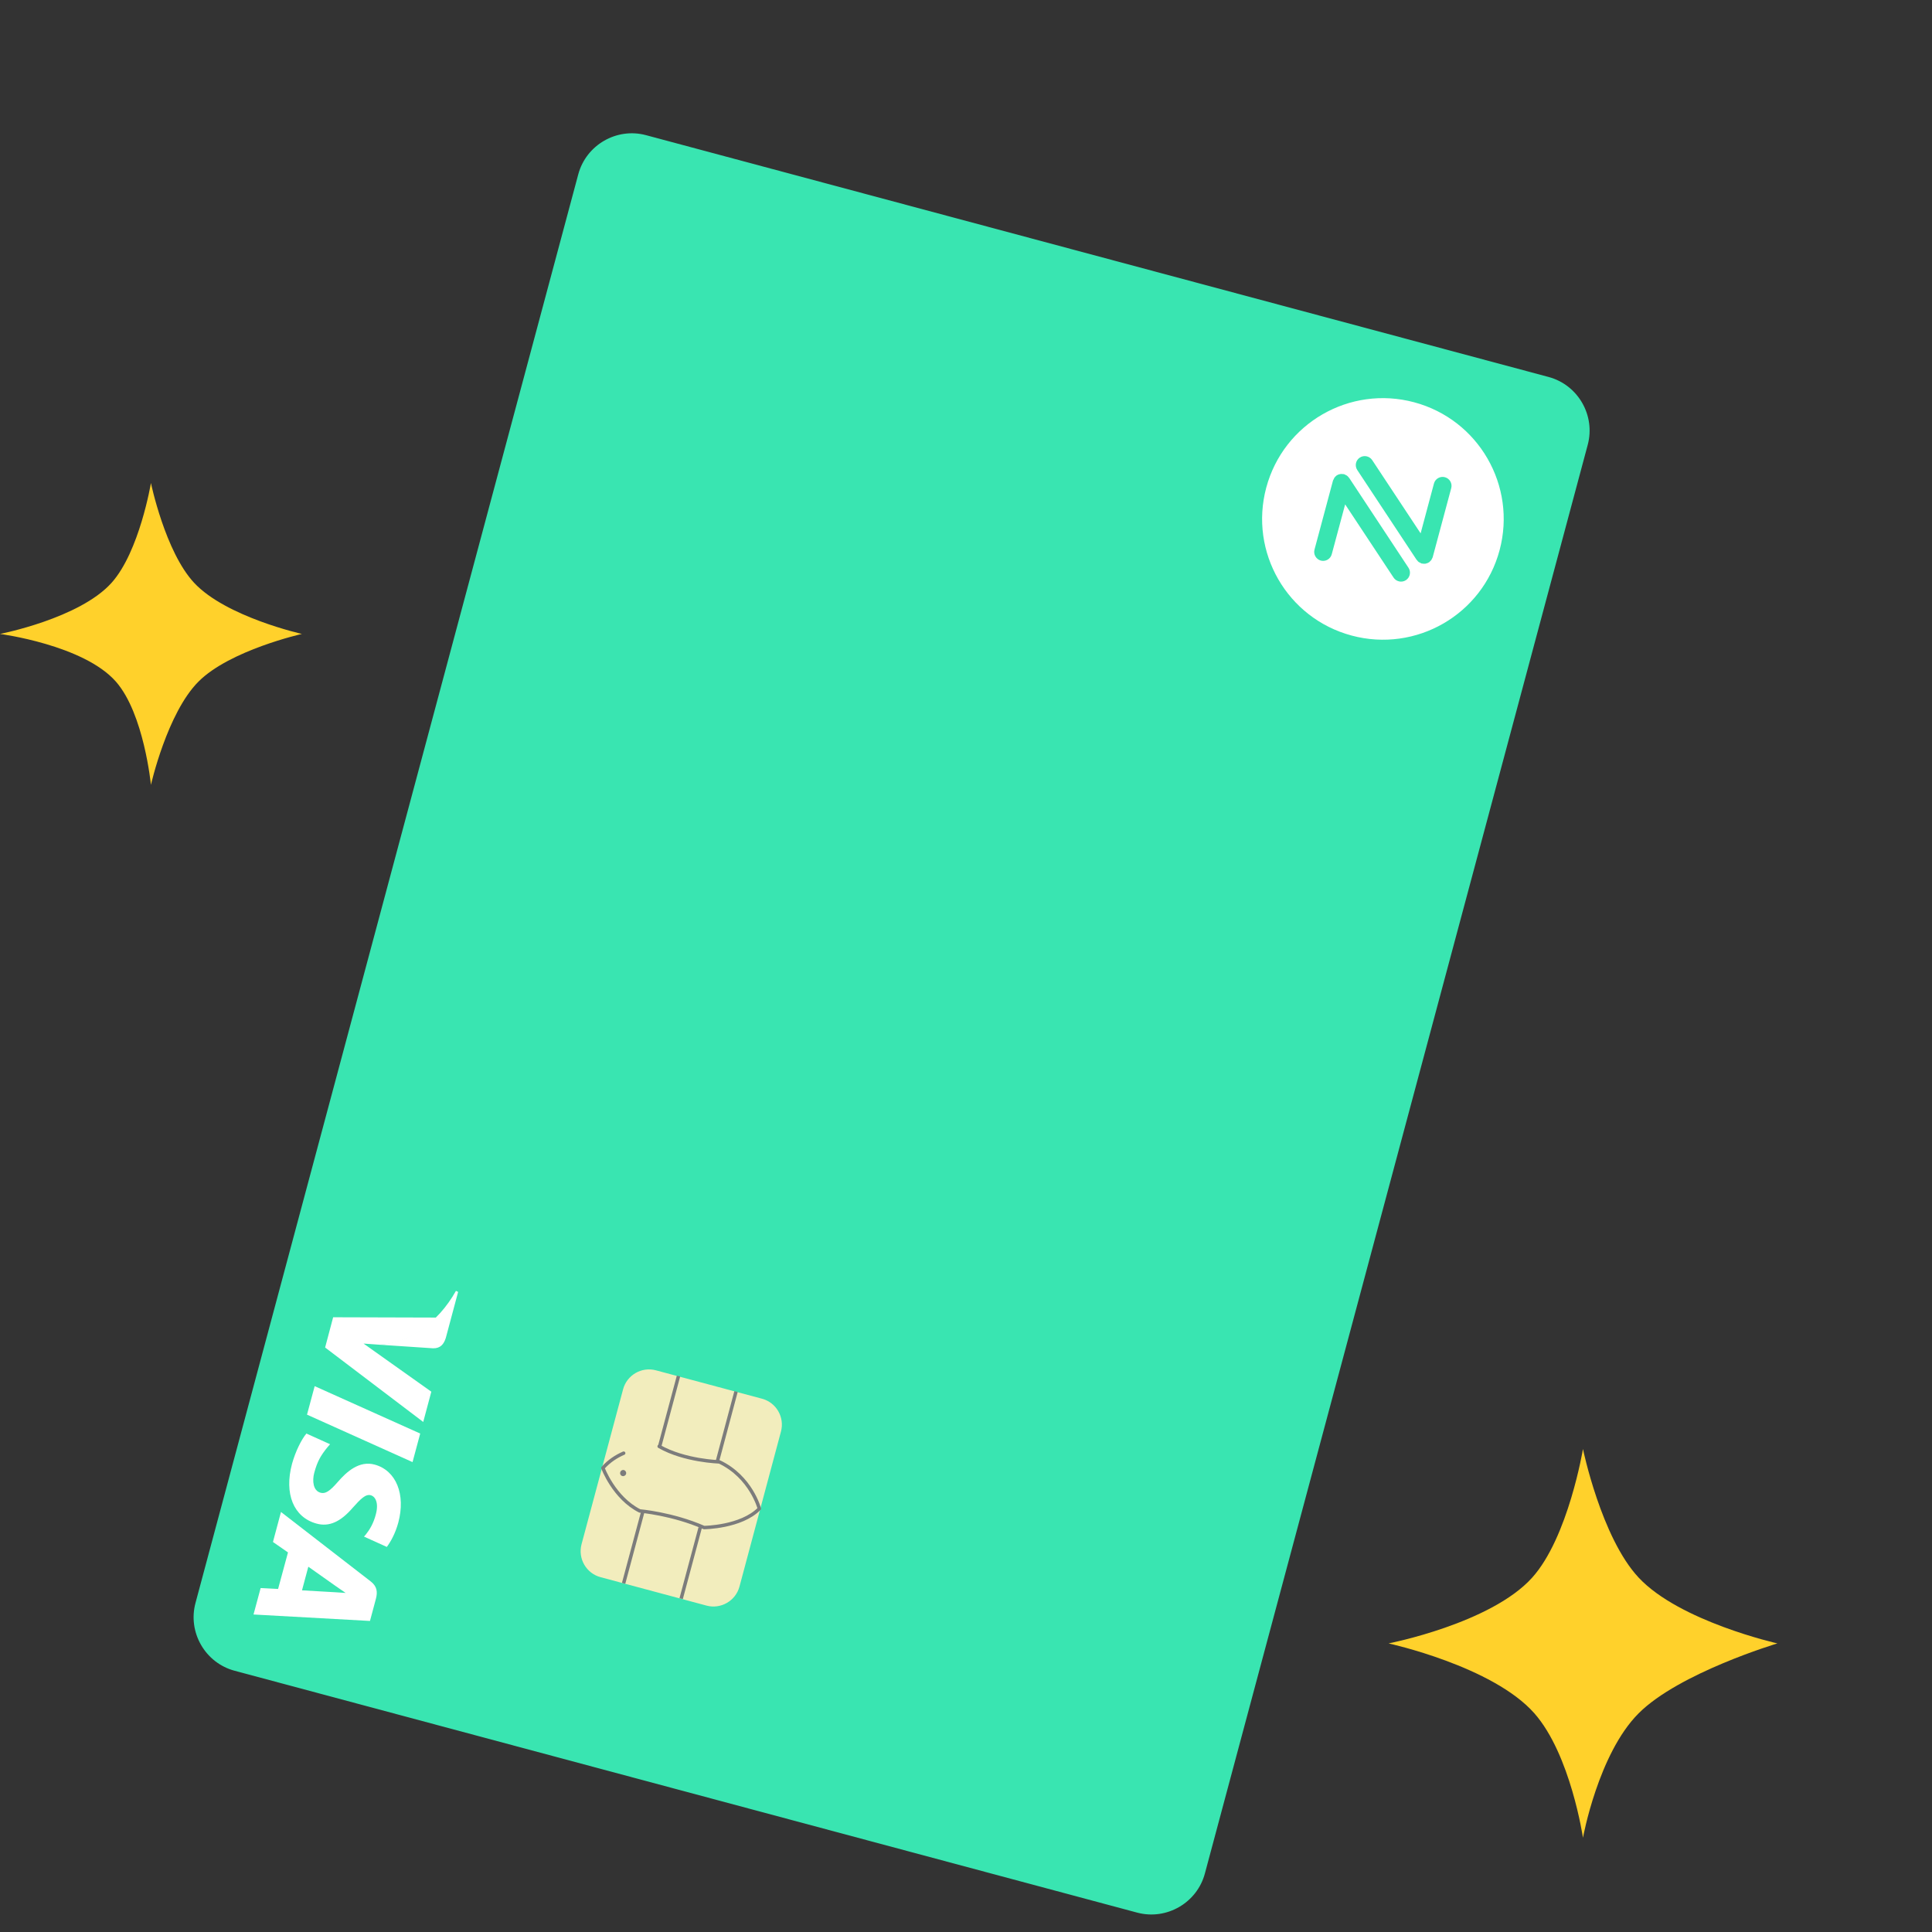 <svg width="32" height="32" viewBox="0 0 32 32" fill="none" xmlns="http://www.w3.org/2000/svg">
<rect x="0" y="0" width="32" height="32" fill="#333333" stroke="none"/>
<path d="M3.238 26.55L9.578 2.887C9.709 2.4 10.214 2.108 10.701 2.239L25.65 6.244C26.137 6.375 26.428 6.88 26.298 7.367L19.957 31.03C19.827 31.517 19.322 31.809 18.835 31.679L3.886 27.673C3.399 27.543 3.107 27.037 3.238 26.55Z" fill="#39E5B1"/>
<path d="M9.632 25.578L10.32 23.012C10.383 22.775 10.628 22.633 10.865 22.697L12.621 23.167C12.858 23.23 12.999 23.475 12.935 23.712L12.248 26.279C12.184 26.516 11.939 26.657 11.703 26.594L9.947 26.123C9.71 26.06 9.569 25.815 9.632 25.578Z" fill="#F2EDBD"/>
<path d="M12.191 23.048L11.876 24.227" stroke="#7C7C7C" stroke-width="0.057" stroke-miterlimit="10"/>
<path d="M11.238 22.792L10.922 23.971" stroke="#7C7C7C" stroke-width="0.057" stroke-miterlimit="10"/>
<path d="M11.598 25.3L11.282 26.479" stroke="#7C7C7C" stroke-width="0.057" stroke-miterlimit="10"/>
<path d="M10.645 25.046L10.329 26.225" stroke="#7C7C7C" stroke-width="0.057" stroke-miterlimit="10"/>
<path d="M10.33 24.069C10.208 24.122 10.087 24.2 9.986 24.314C9.986 24.314 10.17 24.811 10.597 25.026C10.597 25.026 11.139 25.072 11.661 25.301C11.661 25.301 12.276 25.296 12.577 24.988C12.577 24.988 12.441 24.463 11.914 24.213C11.914 24.213 11.339 24.198 10.918 23.957" stroke="#7C7C7C" stroke-width="0.057" stroke-miterlimit="10" stroke-linecap="round" stroke-linejoin="round"/>
<path d="M10.273 24.386C10.265 24.413 10.281 24.441 10.308 24.448C10.335 24.455 10.362 24.439 10.37 24.412C10.377 24.384 10.361 24.357 10.334 24.349C10.308 24.342 10.28 24.358 10.273 24.386Z" fill="#7C7C7C"/>
<path d="M24.838 9.113C25.123 8.046 24.491 6.949 23.423 6.663C22.356 6.377 21.259 7.01 20.973 8.077C20.687 9.145 21.32 10.241 22.388 10.527C23.455 10.813 24.552 10.181 24.838 9.113ZM22.523 7.579C22.591 7.534 22.683 7.553 22.728 7.621L23.53 8.834L23.751 8.008C23.772 7.93 23.853 7.883 23.932 7.904C24.011 7.925 24.058 8.006 24.037 8.085L23.73 9.229C23.728 9.238 23.722 9.246 23.718 9.254C23.715 9.261 23.711 9.269 23.707 9.276C23.698 9.287 23.687 9.297 23.677 9.307C23.673 9.31 23.672 9.313 23.669 9.314C23.668 9.316 23.667 9.315 23.666 9.315C23.652 9.324 23.636 9.33 23.619 9.334C23.616 9.334 23.615 9.335 23.613 9.336C23.598 9.339 23.583 9.337 23.568 9.336C23.564 9.335 23.559 9.335 23.555 9.334C23.552 9.334 23.55 9.334 23.548 9.334C23.537 9.331 23.528 9.324 23.518 9.318C23.513 9.316 23.506 9.314 23.501 9.311C23.489 9.303 23.48 9.292 23.472 9.28C23.469 9.277 23.465 9.275 23.463 9.271L23.458 9.265L23.458 9.264L22.48 7.784C22.436 7.716 22.454 7.624 22.523 7.579ZM21.772 9.104L22.079 7.958C22.082 7.95 22.087 7.942 22.092 7.934C22.095 7.926 22.098 7.919 22.102 7.912C22.111 7.9 22.122 7.89 22.133 7.88C22.136 7.878 22.138 7.875 22.141 7.873C22.141 7.872 22.142 7.872 22.143 7.873C22.157 7.863 22.173 7.857 22.19 7.854C22.193 7.853 22.194 7.852 22.197 7.852C22.212 7.849 22.226 7.85 22.241 7.852C22.246 7.852 22.25 7.852 22.255 7.853C22.257 7.854 22.259 7.853 22.262 7.854C22.273 7.857 22.281 7.864 22.292 7.869C22.297 7.872 22.303 7.873 22.308 7.877C22.32 7.885 22.329 7.895 22.338 7.907C22.34 7.91 22.344 7.912 22.347 7.917L22.351 7.922L22.352 7.924L23.329 9.404C23.374 9.472 23.355 9.564 23.287 9.609C23.219 9.654 23.127 9.635 23.082 9.567L22.28 8.354L22.058 9.18C22.037 9.259 21.956 9.306 21.877 9.285C21.799 9.264 21.751 9.182 21.772 9.104Z" fill="white"/>
<path d="M5.212 22.959L6.96 23.744L6.833 24.217L5.085 23.431L5.212 22.959Z" fill="white"/>
<path d="M6.407 25.622C6.469 25.538 6.547 25.403 6.597 25.219C6.722 24.752 6.562 24.357 6.208 24.259C5.946 24.186 5.736 24.384 5.6 24.54C5.461 24.701 5.388 24.747 5.308 24.724C5.186 24.69 5.169 24.529 5.205 24.394C5.256 24.205 5.31 24.112 5.421 23.974L5.467 23.921L5.075 23.744C4.994 23.841 4.896 24.034 4.837 24.245C4.704 24.741 4.862 25.13 5.241 25.235C5.448 25.293 5.64 25.209 5.844 24.971C5.972 24.828 6.056 24.742 6.141 24.766C6.218 24.787 6.275 24.893 6.226 25.079C6.186 25.235 6.122 25.337 6.061 25.414L6.029 25.451L6.407 25.622Z" fill="white"/>
<path d="M6.128 26.848L6.226 26.482C6.256 26.368 6.246 26.276 6.141 26.194L4.654 25.043L4.521 25.54C4.521 25.54 4.724 25.681 4.77 25.713C4.755 25.767 4.625 26.249 4.606 26.318C4.538 26.315 4.317 26.303 4.317 26.303L4.199 26.741L6.128 26.848ZM5.106 25.949C5.201 26.017 5.567 26.275 5.567 26.275C5.563 26.27 5.662 26.343 5.725 26.384L5.559 26.373C5.559 26.373 5.098 26.347 5.002 26.341L5.107 25.949L5.106 25.949Z" fill="white"/>
<path d="M7.143 23.05L6.022 22.254L6.288 22.273C6.603 22.265 6.991 22.081 7.23 21.823L5.518 21.818L5.385 22.319L7.01 23.552L7.144 23.051" fill="white"/>
<path d="M7.384 22.16L7.588 21.398L7.552 21.381C7.241 21.933 6.771 22.229 6.288 22.273L7.172 22.332C7.296 22.335 7.352 22.262 7.384 22.16Z" fill="white"/>
<path d="M26.219 24C26.219 24 26.522 25.468 27.141 26.13C27.819 26.856 29.439 27.22 29.439 27.22C29.439 27.22 27.811 27.707 27.141 28.378C26.471 29.048 26.219 30.439 26.219 30.439C26.219 30.439 26.015 29.06 25.414 28.378C24.724 27.596 22.999 27.22 22.999 27.22C22.999 27.22 24.695 26.89 25.378 26.13C25.976 25.465 26.219 24 26.219 24Z" fill="#FFD12B"/>
<path d="M2.5 8C2.5 8 2.736 9.14 3.216 9.654C3.742 10.218 5 10.5 5 10.5C5 10.5 3.808 10.768 3.288 11.289C2.768 11.809 2.5 13 2.5 13C2.5 13 2.385 11.818 1.919 11.289C1.383 10.681 4.34245e-08 10.5 4.34245e-08 10.5C4.34245e-08 10.5 1.317 10.244 1.847 9.654C2.311 9.137 2.5 8 2.5 8Z" fill="#FFD12B"/>
</svg>
